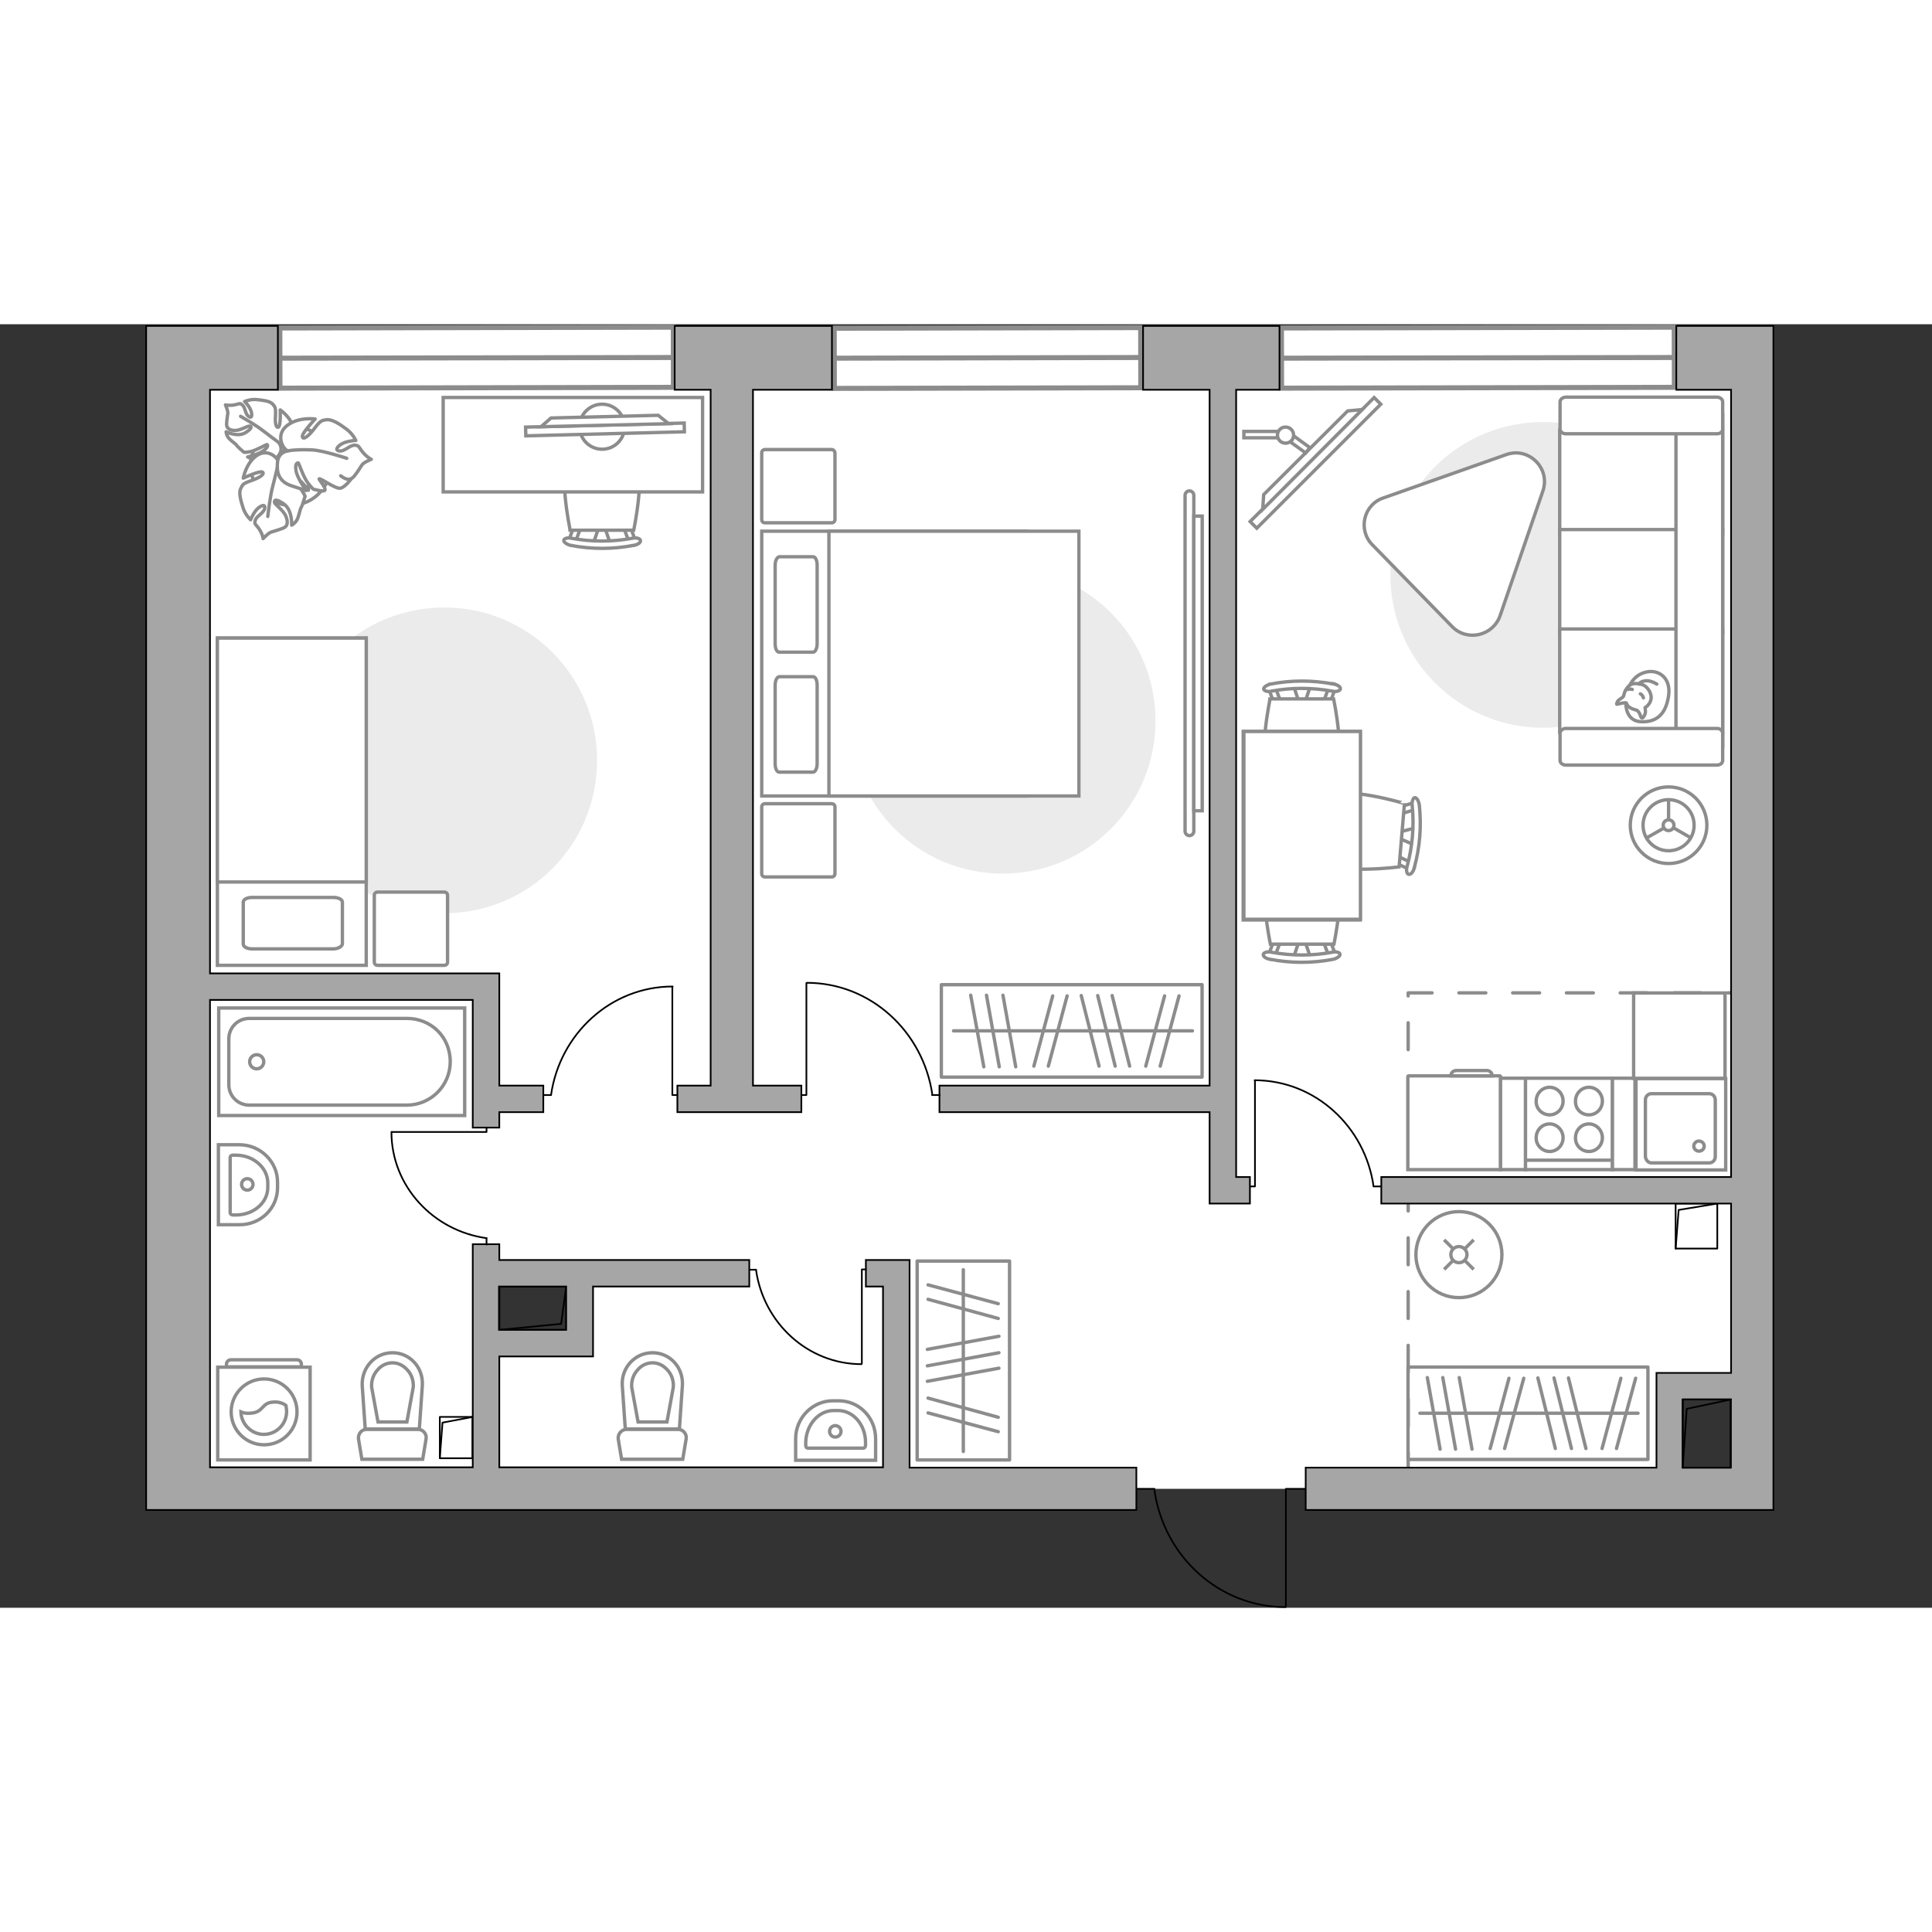 <?xml version="1.0" encoding="utf-8"?>
<!-- Generator: Adobe Illustrator 27.2.0, SVG Export Plug-In . SVG Version: 6.00 Build 0)  -->
<svg version="1.1" xmlns="http://www.w3.org/2000/svg" xmlns:xlink="http://www.w3.org/1999/xlink" x="0px" y="0px"
	 viewBox="0 0 575 382" style="enable-background:new 0 0 575 382;" xml:space="preserve" width="200" height="200">
<rect x="0" y="0" width="575" height="382" fill="#333333" stroke="none"/>
<style type="text/css">
	.st0{fill:#FFFFFF;}
	.st1{fill:#FFFFFF;stroke:#8C8C8C;stroke-width:1.5;stroke-linecap:round;stroke-miterlimit:10;}
	.st2{fill:none;stroke:#8C8C8C;stroke-linecap:round;stroke-linejoin:round;stroke-miterlimit:10;stroke-dasharray:8;}
	.st3{fill:none;stroke:#000000;stroke-width:0.5;stroke-linecap:round;stroke-linejoin:round;stroke-miterlimit:10;}
	.st4{fill:#A6A6A6;stroke:#000000;stroke-width:0.5;stroke-miterlimit:10;}
	.st5{fill:#FFFFFF;stroke:#8C8C8C;stroke-miterlimit:10;}
	.st6{fill:#EBEBEB;}
	.st7{fill:#FFFFFF;stroke:#8C8C8C;stroke-linecap:round;stroke-linejoin:round;stroke-miterlimit:10;}
	.st8{fill:none;stroke:#8C8C8C;stroke-linecap:round;stroke-linejoin:round;stroke-miterlimit:10;}
	.st9{fill-rule:evenodd;clip-rule:evenodd;fill:#FFFFFF;fill-opacity:0.1;stroke:#8C8C8C;stroke-miterlimit:10;}
</style>
<g id="bg_1_">
	<path class="st0" d="M53,9.9V345l285.2,1.6h50.4h108.3v-30.1h24.6V9.9H53z M172.5,303.8h-27.8v-21.1h27.8V303.8z"/>
</g>
<g id="windows_1_">
	<g>
		
			<rect x="83.3" y="1" transform="matrix(1 -2.093540e-03 2.093540e-03 1 -2.059537e-02 0.297)" class="st1" width="117.1" height="17.9"/>
		<line class="st1" x1="83.3" y1="10.1" x2="200.3" y2="9.9"/>
	</g>
	<g>
		
			<rect x="248.3" y="1.1" transform="matrix(1 -2.093499e-03 2.093499e-03 1 -2.030182e-02 0.615)" class="st1" width="91.2" height="17.9"/>
		<line class="st1" x1="248.3" y1="10.1" x2="339.5" y2="9.9"/>
	</g>
	<g>
		
			<rect x="381.4" y="1" transform="matrix(1 -2.093540e-03 2.093540e-03 1 -1.994704e-02 0.921)" class="st1" width="116.9" height="17.9"/>
		<line class="st1" x1="381.4" y1="10.1" x2="498.3" y2="9.9"/>
	</g>
</g>
<g id="plan">
	<polyline class="st2" points="419.1,343.9 419.1,199 522.4,199 	"/>
	<g>
		<polyline class="st3" points="382.7,381.7 382.7,346.6 388.6,346.6 		"/>
		<line class="st3" x1="338.2" y1="346.6" x2="343.6" y2="346.6"/>
		<path class="st3" d="M343.6,347.1c2.8,19.6,19.2,34.7,39,34.7"/>
	</g>
	<g>
		<rect x="130.9" y="325.2" class="st3" width="9.7" height="12.3"/>
		<polyline class="st3" points="130.9,337.4 131.7,326.9 140.7,325.2 		"/>
	</g>
	<g>
		<rect x="498.7" y="261.7" class="st3" width="12.4" height="13.4"/>
		<polyline class="st3" points="498.7,275.1 499.6,263.6 511.1,261.7 		"/>
	</g>
	<g>
		
			<rect x="148.6" y="286.5" transform="matrix(-1 4.024857e-11 -4.024857e-11 -1 317.134 585.808)" class="st3" width="19.9" height="12.9"/>
		<polyline class="st3" points="168.5,286.5 167,297.5 148.6,299.3 		"/>
	</g>
	<g>
		<polygon class="st4" points="340.2,19.5 360,19.5 360,226.6 279.6,226.6 279.6,234.5 360,234.5 360,261.7 363.4,261.7 
			367.9,261.7 372,261.7 372,253.8 367.9,253.8 367.9,19.5 380.8,19.5 380.8,0.5 340.2,0.5 		"/>
		<path class="st4" d="M498.9,0.5v19h16.3v234.3H411.1v7.9h104.1v50.4h-14.3h-6.7H493v28.2H388.6v12.6h126.6h12.6v-12.6V19.5v-7.2
			V0.5H498.9z M500.8,340.3V320h14.3v20.3H500.8z"/>
		<polygon class="st4" points="211.5,226.6 201.6,226.6 201.6,234.5 238.5,234.5 238.5,226.6 224.1,226.6 224.1,19.5 247.6,19.5 
			247.6,0.5 200.8,0.5 200.8,19.5 211.5,19.5 		"/>
		<path class="st4" d="M270.7,278.5h-2.9h-5h-5.1v7.9h5.1v53.8H148.6v-33h20h6.7h1.2v-20.8H223v-7.9h-74.4v-4.7h-7.9v66.4H62.5
			V201.1h78.2v38h7.9v-4.6h13.1v-7.9h-13.1v-25.6V199v-5.8H62.5V19.5h20.2v-19H43.5V15v4.5v333.4h15.8h3.2h275.7v-12.6h-67.5V278.5z
			 M168.5,286.4v12.9h-20v-12.9H168.5z"/>
	</g>
	<g>
		<rect x="500.8" y="320" class="st3" width="14.3" height="20.3"/>
		<polyline class="st3" points="500.8,340.3 502,322.8 515.2,320 		"/>
	</g>
	<g>
		<path id="wc_00000002369971814093530170000009705150340074684587_" class="st5" d="M110.6,316.3"/>
		<g id="Group_26_00000183234753024156688720000009154516805231090849_">
			<path id="Vector_130_00000143601667328208581250000005262805176648393883_" class="st5" d="M109.1,328.9l15.3,0
				c1.5,0,2.7,1.4,2.4,2.9l-1,6h-18.1l-1-6C106.5,330.3,107.6,328.9,109.1,328.9z"/>
			<path id="Vector_131_00000058583888594561084080000005430989972683969690_" class="st5" d="M116.8,306.1c5.2,0,9.2,4.4,8.9,9.7
				l-0.9,13h-16.1l-0.9-13C107.6,310.5,111.6,306.1,116.8,306.1z"/>
			<path id="Vector_132_00000128450376898311683920000015091861926580239798_" class="st5" d="M121.1,326.7l1.9-10.4
				c0.1-1.9-0.5-3.7-1.7-5c-1.2-1.4-2.8-2.2-4.5-2.2c-1.7,0-3.4,0.8-4.5,2.2c-1.2,1.3-1.8,3.1-1.7,5l1.9,10.4H121.1z"/>
		</g>
	</g>
	<g>
		<path id="wc_00000093151588912339970840000006296170844940379782_" class="st5" d="M187.9,316.3"/>
		<g id="Group_26_00000043456158802083956930000017317185432936124836_">
			<path id="Vector_130_00000162319769035592796240000004028927992983663271_" class="st5" d="M186.5,328.9l15.3,0
				c1.5,0,2.7,1.4,2.4,2.9l-1,6H185l-1-6C183.8,330.3,185,328.9,186.5,328.9z"/>
			<path id="Vector_131_00000127760600861815286410000016278761699015081124_" class="st5" d="M194.2,306.1c5.2,0,9.2,4.4,8.9,9.7
				l-0.9,13h-16.1l-0.9-13C184.9,310.5,189,306.1,194.2,306.1z"/>
			<path id="Vector_132_00000049904940939519509340000002369043680785611930_" class="st5" d="M198.5,326.7l1.9-10.4
				c0.1-1.9-0.5-3.7-1.7-5c-1.2-1.4-2.8-2.2-4.5-2.2c-1.7,0-3.4,0.8-4.5,2.2c-1.2,1.3-1.8,3.1-1.7,5l1.9,10.4H198.5z"/>
		</g>
	</g>
	<g>
		<path id="Vector_134_00000070840862577958604670000000039357592211925900_" class="st5" d="M82.6,255.3v1.7c0,6.1-5,11-11.3,11H65
			v-23.8h6.4C77.6,244.3,82.6,249.3,82.6,255.3z"/>
		<path id="Vector_133_00000057122002516103396840000006321731071865581724_" class="st5" d="M79.7,255.6v1.3c0,4.6-4.3,8.2-9.5,8.2
			h-0.9c-0.4,0-0.8-0.3-0.8-0.7V248c0-0.4,0.3-0.7,0.8-0.7h0.9C75.5,247.3,79.7,251.1,79.7,255.6z"/>
		<circle class="st5" cx="73.6" cy="256" r="1.7"/>
	</g>
	<g>
		<path id="Vector_134_00000085209453965781712110000006854331403842251180_" class="st5" d="M247.9,320.4h1.7c6.1,0,11,5,11,11.3
			v6.4h-23.8v-6.4C236.8,325.5,241.8,320.4,247.9,320.4z"/>
		<path id="Vector_133_00000025415507841695992470000006045958020194988956_" class="st5" d="M248.1,323.3h1.3
			c4.6,0,8.2,4.3,8.2,9.5v0.9c0,0.4-0.3,0.8-0.7,0.8l-16.4,0c-0.4,0-0.7-0.3-0.7-0.8v-0.9C239.9,327.6,243.6,323.3,248.1,323.3z"/>
		<circle class="st5" cx="248.6" cy="329.5" r="1.7"/>
	</g>
	<g>
		<g>
			<path id="Vector_135_00000115505528960225611980000008063545263206854290_" class="st5" d="M138.3,203.5l-73.2,0l0,32l73.2,0
				L138.3,203.5z"/>
			<path id="Vector_136_00000059286220825220731540000007824917557915715507_" class="st5" d="M134,219.5L134,219.5
				c0-7.5-5.8-12.9-12.9-12.9l-46.9,0c-3.4,0-6.1,2.7-6.1,6.1l0,13.6c0,3.4,2.7,6.1,6.1,6.1l46.9,0C128.2,232.4,134,226.6,134,219.5
				z"/>
		</g>
		<circle class="st5" cx="76.4" cy="219.5" r="2.1"/>
	</g>
	<g>
		<g id="Group_27_00000036228535392148199470000009003970487551512503_">
			<path id="Vector_140_00000023983414353519629480000007790020534362251432_" class="st5" d="M513.6,224.5l-26.7,0l0,27.2l26.7,0
				L513.6,224.5z"/>
		</g>
		<path id="Vector_141_00000052791420848206243890000016987259823298693799_" class="st5" d="M491.5,249.6l17.2,0
			c1,0,1.8-0.8,1.8-1.9l0-16.8c0-1.1-0.8-1.9-1.8-1.9l-17.2,0c-1,0-1.8,0.8-1.8,1.9l0,16.8C489.8,248.8,490.6,249.6,491.5,249.6z"/>
		<path id="Vector_139_00000002377217434868353910000013981722726368057020_" class="st5" d="M505.6,243.1c0.9,0,1.6,0.7,1.6,1.5
			c0,0.9-0.7,1.5-1.6,1.5c-0.8,0-1.5-0.7-1.5-1.5C504.1,243.8,504.8,243.1,505.6,243.1z"/>
	</g>
</g>
<g id="furniture_1_">
	<g>
		<path id="Vector_142_00000149378273983774977580000007824214763703941774_" class="st5" d="M479.9,224.4l-25.9,0l0,27.2l25.9,0
			L479.9,224.4z"/>
		<g id="Group_28_00000147179462842894683840000016091786736084301488_">
			<g id="Group_29_00000178926301784052199680000016785712309753626528_">
				<path id="Vector_143_00000148660237831812558010000003174860937428921259_" class="st5" d="M461.2,235.3c2.2,0,4-1.8,4-4.1
					c0-2.3-1.8-4.1-4-4.1c-2.2,0-4,1.8-4,4.1C457.1,233.5,459,235.3,461.2,235.3z"/>
				<path id="Vector_144_00000028284179616957635620000018102251667415723446_" class="st5" d="M461.2,246.2c2.2,0,4-1.8,4-4.1
					c0-2.2-1.8-4.1-4-4.1c-2.2,0-4,1.8-4,4.1C457.1,244.3,459,246.2,461.2,246.2z"/>
			</g>
			<g id="Group_30_00000122713419103912447960000010409161706093404038_">
				<path id="Vector_145_00000088134888506848785150000018144228010897960598_" class="st5" d="M472.9,235.3c2.2,0,4-1.8,4-4.1
					c0-2.3-1.8-4.1-4-4.1c-2.2,0-4,1.8-4,4.1C468.8,233.5,470.6,235.3,472.9,235.3z"/>
				<path id="Vector_146_00000039095517675197377090000017025402115907464323_" class="st5" d="M472.9,246.2c2.2,0,4-1.8,4-4.1
					c0-2.2-1.8-4.1-4-4.1c-2.2,0-4,1.8-4,4.1C468.8,244.3,470.6,246.2,472.9,246.2z"/>
			</g>
		</g>
		<path id="Vector_147_00000140697863560212282730000014755033355548954540_" class="st5" d="M454,248.8l25.6,0"/>
	</g>
	<g>
		<path id="Vector_8_00000054255924273290289950000015724806318835802558_" class="st5" d="M446.3,223.7h-27.1
			c-0.1,0-0.2,0.1-0.2,0.2v27.7l27.6,0l0-27.7C446.5,223.8,446.5,223.7,446.3,223.7z"/>
		<path id="Vector_9_00000049195133184656542590000010591165911903254459_" class="st5" d="M431.8,223.7h12.3c0-0.9-0.7-1.6-1.6-1.6
			h-9C432.5,222.1,431.8,222.8,431.8,223.7z"/>
	</g>
	<rect x="446.6" y="224.4" class="st5" width="7.4" height="27.2"/>
	<rect x="479.9" y="224.4" class="st5" width="6.7" height="27.2"/>
	
		<rect x="487.1" y="198.1" transform="matrix(-1.836970e-16 1 -1 -1.836970e-16 711.499 -288.073)" class="st5" width="25.4" height="27.2"/>
	<g id="Group_34_00000165953896987006020780000008590942165867708822_">
		<path id="Vector_158_00000071535739091090933330000004215103681196452254_" class="st3" d="M116.6,240.4l28.2,0v-1.2"/>
		<path id="Vector_159_00000005950424871543817050000006918992393522047399_" class="st3" d="M144.8,273.9V272"/>
		<path id="Vector_160_00000125569371259493722110000010023856908225019296_" class="st3" d="M144.8,272
			c-15.9-2.2-28.3-15.5-28.3-31.6"/>
	</g>
	<g id="Group_34_00000060725259109430354520000012217288162686344064_">
		<path id="Vector_158_00000048500996577923687680000011220968543010087300_" class="st3" d="M200.1,197.2v32.2h1.4"/>
		<path id="Vector_159_00000155863965647977167350000006321614528891734961_" class="st3" d="M161.8,229.4h2.2"/>
		<path id="Vector_160_00000073702447682125747890000016480409461022219415_" class="st3" d="M164,229.4
			c2.6-18.2,17.8-32.3,36.2-32.3"/>
	</g>
	<g id="Group_34_00000162319528093910807080000006561634749385480883_">
		<path id="Vector_158_00000130612288966780958760000018325847860676119224_" class="st3" d="M240,196.1v33.3h-1.4"/>
		<path id="Vector_159_00000103230411868734886920000016278059114236518809_" class="st3" d="M279.7,229.4h-2.3"/>
		<path id="Vector_160_00000070078548737214219240000012746062403853835411_" class="st3" d="M277.5,229.4
			c-2.7-18.9-18.4-33.4-37.4-33.4"/>
	</g>
	<g id="Group_34_00000070084794335624210180000001055621922892922038_">
		<path id="Vector_158_00000130634012215636587840000015099872241486575277_" class="st3" d="M373.5,225.1v31.5h-1.3"/>
		<path id="Vector_159_00000063630345825136622640000008799762983106044314_" class="st3" d="M411,256.6h-2.1"/>
		<path id="Vector_160_00000098220107609802735940000016645213751237132705_" class="st3" d="M408.8,256.6
			c-2.5-17.8-17.4-31.6-35.4-31.6"/>
	</g>
	<g id="Group_34_00000173128824418184474850000005626281931047608197_">
		<path id="Vector_158_00000084520133285502078230000011922697566206227332_" class="st3" d="M256.5,309.3v-28h1.2"/>
		<path id="Vector_159_00000059988616446925618930000016300107995734959029_" class="st3" d="M223.1,281.4h1.9"/>
		<path id="Vector_160_00000044885585097906180040000008838585484110522792_" class="st3" d="M225,281.4
			c2.2,15.8,15.4,28.1,31.4,28.1"/>
	</g>
	<g>
		
			<rect x="365.5" y="39.8" transform="matrix(0.707 -0.707 0.707 0.707 85.518 288.993)" class="st5" width="52.2" height="2.8"/>
		<polygon class="st5" points="401.1,25.8 376.1,50.7 375.8,55.1 405.4,25.4 		"/>
		<g>
			<path class="st5" d="M380.2,33c0-0.4,0.1-0.8,0.3-1.1h-10.3v1.9h10.2C380.2,33.6,380.2,33.3,380.2,33z"/>
			<path class="st5" d="M385,33.2c-0.1,0.7-0.4,1.4-1,1.8l4.6,3.3l1.2-1.6L385,33.2z"/>
		</g>
		<circle class="st5" cx="382.6" cy="33" r="2.4"/>
	</g>
	<g>
		<g id="Group_2_00000040535190738408153060000009229693044507917241_">
			<g id="Group_3_00000119811702473536017650000013373472604014115465_">
				<path id="Vector_10_00000114046745761514192200000017185714536334945691_" class="st5" d="M385,107.7l1.8,5.3h1.4l1.8-5.3H385z"
					/>
			</g>
			<g id="Group_4_00000029741418765574340100000010822396736432718728_">
				<path id="Vector_11_00000131361576726113154450000006442281861439591831_" class="st5" d="M395,112.8c0.5,0,0.9-0.3,1-0.6
					l1.6-4.3c0.2-0.4-0.2-0.8-0.7-0.9c-0.6-0.1-1.2,0.2-1.2,0.5l-1.6,4.3c-0.2,0.4,0.2,0.8,0.7,0.9
					C394.8,112.8,394.9,112.8,395,112.8z"/>
			</g>
			<g id="Group_5_00000000201592445193125860000005663045562653354681_">
				<path id="Vector_12_00000068675296867668081560000016866632303301255354_" class="st5" d="M380,112.8c0.1,0,0.2,0,0.3,0
					c0.6-0.1,0.9-0.5,0.7-0.9l-1.6-4.3c-0.2-0.4-0.7-0.6-1.3-0.5c-0.6,0.1-0.9,0.5-0.7,0.9l1.6,4.3
					C379.1,112.6,379.5,112.8,380,112.8z"/>
			</g>
			<path id="Vector_13_00000118364391595296305130000015837581208487809715_" class="st5" d="M378,133.7c3.3,3.3,15.6,3.3,18.9,0
				c3.9-3.9,0-22.2,0-22.2H378C378,111.6,374.1,129.8,378,133.7z"/>
			<path id="Vector_14_00000083777077343440305710000017934131513492160181_" class="st5" d="M378.4,109.2c5.9-1.1,12.1-1.1,18.1,0
				c1.2,0.3,2.3-0.1,2.4-0.6c0.2-0.6-0.7-1.3-2-1.5c-6.2-1.2-12.6-1.2-18.8,0c-1.2,0.3-2.1,1-2,1.5
				C376.2,109.1,377.3,109.5,378.4,109.2z"/>
		</g>
		<g id="Group_2_00000009551174310731848420000015075490472831375019_">
			<g id="Group_3_00000041267178187065126970000014015893618292083587_">
				<path id="Vector_10_00000168827327621269063600000001372069194458525314_" class="st5" d="M390,188.4l-1.8-5.3h-1.4l-1.8,5.3
					H390z"/>
			</g>
			<g id="Group_4_00000083771081116399860890000016577730249093343109_">
				<path id="Vector_11_00000085251910254937083780000003133748036726283432_" class="st5" d="M380,183.2c-0.5,0-0.9,0.3-1,0.6
					l-1.6,4.3c-0.2,0.4,0.2,0.8,0.7,0.9c0.6,0.1,1.2-0.2,1.2-0.5l1.6-4.3c0.2-0.4-0.2-0.8-0.7-0.9
					C380.2,183.2,380.1,183.2,380,183.2z"/>
			</g>
			<g id="Group_5_00000035516572870125696510000004710664505767949497_">
				<path id="Vector_12_00000119816027206763248550000007094631076723520924_" class="st5" d="M395,183.2c-0.1,0-0.2,0-0.3,0
					c-0.6,0.1-0.9,0.5-0.7,0.9l1.6,4.3c0.2,0.4,0.7,0.6,1.3,0.5c0.6-0.1,0.9-0.5,0.7-0.9l-1.6-4.3
					C395.9,183.5,395.5,183.2,395,183.2z"/>
			</g>
			<path id="Vector_13_00000031170006659290800130000010535731148604160423_" class="st5" d="M397,162.3c-3.3-3.3-15.6-3.3-18.9,0
				c-3.9,3.9,0,22.2,0,22.2H397C397,184.5,400.9,166.2,397,162.3z"/>
			<path id="Vector_14_00000025435402300338946400000016070513432987577482_" class="st5" d="M396.5,186.9c-5.9,1.1-12.1,1.1-18.1,0
				c-1.2-0.3-2.3,0.1-2.4,0.6c-0.2,0.6,0.7,1.3,2,1.5c6.2,1.2,12.6,1.2,18.8,0c1.2-0.3,2.1-1,2-1.5
				C398.8,187,397.7,186.6,396.5,186.9z"/>
		</g>
		<g id="Group_2_00000119796065092039538110000008284488124176882314_">
			<g id="Group_3_00000152234622966197570560000005354058384947562385_">
				<path id="Vector_10_00000008114097463793858270000015426421263260651396_" class="st5" d="M421.2,149.9l-5.4,1.4l-0.1,1.4
					l5.1,2.2L421.2,149.9z"/>
			</g>
			<g id="Group_4_00000090284316945676095440000017530056375270800781_">
				<path id="Vector_11_00000031892666634529687410000012554278795407885727_" class="st5" d="M415.3,159.5c0,0.5,0.2,0.9,0.5,1
					l4.1,2c0.4,0.2,0.8-0.1,1-0.7c0.2-0.6-0.1-1.2-0.4-1.3l-4.1-2c-0.4-0.2-0.8,0.1-1,0.7C415.3,159.3,415.3,159.4,415.3,159.5z"/>
			</g>
			<g id="Group_5_00000030469718342634484640000015041993791906811266_">
				<path id="Vector_12_00000170997739280179324920000018367680633967395204_" class="st5" d="M416.5,144.5c0,0.1,0,0.2,0,0.3
					c0.1,0.6,0.4,0.9,0.8,0.8l4.4-1.3c0.4-0.1,0.7-0.7,0.6-1.3c-0.1-0.6-0.4-0.9-0.8-0.8l-4.4,1.3
					C416.9,143.6,416.6,144,416.5,144.5z"/>
			</g>
			<path id="Vector_13_00000175314196905898903120000016435091033435930523_" class="st5" d="M395.9,140.8
				c-3.6,3.1-4.6,15.3-1.6,18.9c3.6,4.2,22.1,1.8,22.1,1.8l1.6-18.9C418,142.7,400.1,137.2,395.9,140.8z"/>
			<path id="Vector_14_00000119081736816536223930000009043134394228908437_" class="st5" d="M420.3,143.3c0.6,6,0.1,12.1-1.5,18
				c-0.4,1.2-0.1,2.3,0.4,2.4c0.6,0.2,1.4-0.6,1.7-1.9c1.7-6.1,2.2-12.5,1.5-18.8c-0.2-1.2-0.8-2.2-1.4-2.1
				C420.6,141,420.1,142.1,420.3,143.3z"/>
		</g>
		<g>
			<path id="Vector_35_00000077306838677803114010000013966847646435426729_" class="st5" d="M370.1,177.3h34.7v-56.1h-28.1h-6.7
				V177.3z"/>
			<path class="st5" d="M404.9,177.1h-34.7v-55.9h34.7V177.1z"/>
		</g>
	</g>
	<path id="Vector_00000016768225380419009250000018041561976900533650_" class="st6" d="M459.3,29.1c25.1,0,45.5,20.3,45.5,45.5
		s-20.3,45.5-45.5,45.5c-25.1,0-45.5-20.3-45.5-45.5S434.1,29.1,459.3,29.1z"/>
	<path id="Vector_00000168802061062789068920000000270643019537694358_" class="st6" d="M298.4,72.5c25.1,0,45.5,20.3,45.5,45.5
		s-20.3,45.5-45.5,45.5S253,143.1,253,118S273.3,72.5,298.4,72.5z"/>
	<path id="Vector_00000119808928120716932240000006276007019734528952_" class="st6" d="M132.2,84.3c25.1,0,45.5,20.3,45.5,45.5
		s-20.3,45.5-45.5,45.5s-45.5-20.3-45.5-45.5S107,84.3,132.2,84.3z"/>
	<g>
		<path id="Vector_54_00000143593997635879461700000000746351540484039603_" class="st5" d="M512.7,31.5v30.8h-48.5V31.5H512.7z"/>
		<path id="Vector_55_00000031203763111658740960000015514178930450967942_" class="st5" d="M512.7,61.1v30.8h-48.5V61.1H512.7z"/>
		<path id="Vector_56_00000077326567319269585890000003868787498394899088_" class="st5" d="M512.7,90.7v30.8h-48.5V90.7H512.7z"/>
		<path id="Vector_57_00000058548305475737744610000014004654429325812124_" class="st5" d="M498.8,29.9l13.9-2.9v98.8h-13.9V29.9z"
			/>
		<path id="Vector_58_00000028295942349260665320000011395511432090655113_" class="st5" d="M511,32.6h-45c-0.9,0-1.7-0.6-1.7-1.4
			v-8.1c0-0.7,0.8-1.4,1.7-1.4h45c0.9,0,1.7,0.6,1.7,1.4v8.1C512.7,32,512,32.6,511,32.6z"/>
		<path id="Vector_59_00000045598419235850900000000003635352521524712599_" class="st5" d="M511,131.2h-45c-0.9,0-1.7-0.6-1.7-1.4
			v-8.1c0-0.7,0.8-1.4,1.7-1.4h45c0.9,0,1.7,0.6,1.7,1.4v8.1C512.7,130.6,512,131.2,511,131.2z"/>
		<g>
			<path class="st7" d="M483.9,112.9c0,0-0.2,5.2,4.5,5.4s7.4-2.3,8.2-7.7c0.8-5.4-3-7.9-6.6-7.1
				C486.3,104.3,483.9,107.7,483.9,112.9z"/>
			<path class="st7" d="M487.2,114.9c0,0,0.7,0.5,1,1.5c0.3,1,0.6,0.8,0.6,0.8s1.1-0.9,0.9-2.3c-0.1-0.7-0.1-0.8-0.1-0.8
				s1.6-0.9,1.8-2.7c0.2-1.8-1.3-3.7-2.5-4.1c-1.2-0.4-2.9-0.6-3.8,0.1c-1,0.7-1.7,2.1-1.8,3c-0.2,0.9-1.5,1.1-1.9,1.9
				c-0.4,0.8-0.2,0.8-0.2,0.8s2.4-0.6,2.8-0.4C484.3,113,484,114.1,487.2,114.9z"/>
			<path class="st7" d="M488.2,110c0,0,0.7,0.3,0.9,1.2"/>
			<path class="st7" d="M485.8,108.7c0,0-0.7-0.3-1.3,0"/>
			<path class="st8" d="M487.8,107.1c0,0,0.2-0.8,2.1-1c1.5-0.1,3.2,1,3.2,1"/>
		</g>
	</g>
	<path class="st5" d="M432.2,90l-23.8-24.4c-4.3-4.4-2.6-11.9,3.3-13.9l36.6-12.9c6.7-2.4,13.2,4.1,10.9,10.8l-12.8,37.3
		C444.2,92.8,436.6,94.5,432.2,90z"/>
	
		<rect x="280.2" y="196.6" transform="matrix(-1 -1.224647e-16 1.224647e-16 -1 637.964 420.665)" class="st8" width="77.6" height="27.5"/>
	<line class="st8" x1="302.3" y1="221" x2="298.5" y2="199.7"/>
	<line class="st8" x1="297.4" y1="221" x2="293.6" y2="199.7"/>
	<line class="st8" x1="292.8" y1="221" x2="288.9" y2="199.7"/>
	<line class="st8" x1="312" y1="220.8" x2="317.6" y2="199.9"/>
	<line class="st8" x1="307.7" y1="220.8" x2="313.3" y2="199.9"/>
	<line class="st8" x1="345.3" y1="220.8" x2="350.9" y2="199.9"/>
	<line class="st8" x1="341" y1="220.8" x2="346.6" y2="199.9"/>
	<line class="st8" x1="336.2" y1="220.8" x2="331" y2="199.8"/>
	<line class="st8" x1="327.1" y1="220.8" x2="321.8" y2="199.8"/>
	<line class="st8" x1="331.9" y1="220.8" x2="326.7" y2="199.8"/>
	<line class="st8" x1="354.9" y1="210.3" x2="283.8" y2="210.3"/>
	
		<rect x="419" y="310.4" transform="matrix(-1 -1.224647e-16 1.224647e-16 -1 909.457 648.264)" class="st8" width="71.4" height="27.5"/>
	<line class="st8" x1="438.1" y1="334.8" x2="434.3" y2="313.5"/>
	<line class="st8" x1="433.2" y1="334.8" x2="429.4" y2="313.5"/>
	<line class="st8" x1="428.6" y1="334.8" x2="424.8" y2="313.5"/>
	<line class="st8" x1="447.8" y1="334.6" x2="453.5" y2="313.7"/>
	<line class="st8" x1="443.5" y1="334.6" x2="449.1" y2="313.7"/>
	<line class="st8" x1="481.1" y1="334.6" x2="486.8" y2="313.7"/>
	<line class="st8" x1="476.8" y1="334.6" x2="482.4" y2="313.7"/>
	<line class="st8" x1="472" y1="334.6" x2="466.8" y2="313.6"/>
	<line class="st8" x1="462.9" y1="334.6" x2="457.7" y2="313.6"/>
	<line class="st8" x1="467.7" y1="334.6" x2="462.5" y2="313.6"/>
	<line class="st8" x1="487.5" y1="324.1" x2="422.6" y2="324.1"/>
	
		<rect x="257.1" y="294.6" transform="matrix(-2.400704e-10 1 -1 -2.400704e-10 595.063 21.712)" class="st8" width="59.2" height="27.5"/>
	<line class="st8" x1="297.3" y1="301.2" x2="276" y2="305.1"/>
	<line class="st8" x1="297.3" y1="306.1" x2="276" y2="310"/>
	<line class="st8" x1="297.3" y1="310.7" x2="276" y2="314.6"/>
	<line class="st8" x1="297.1" y1="291.5" x2="276.2" y2="285.9"/>
	<line class="st8" x1="297.1" y1="295.9" x2="276.2" y2="290.2"/>
	<line class="st8" x1="297.1" y1="325.3" x2="276.2" y2="319.6"/>
	<line class="st8" x1="297.1" y1="329.6" x2="276.2" y2="324"/>
	<line class="st8" x1="286.7" y1="281.4" x2="286.7" y2="335.5"/>
	<g>
		<circle class="st5" cx="434.2" cy="276.9" r="12.8"/>
		<line class="st5" x1="438.6" y1="272.5" x2="436" y2="275.1"/>
		<circle class="st5" cx="434.2" cy="276.9" r="2.4"/>
		<line class="st5" x1="432.4" y1="278.7" x2="429.8" y2="281.3"/>
		<line class="st5" x1="438.6" y1="281.3" x2="436" y2="278.7"/>
		<line class="st5" x1="432.4" y1="275.1" x2="429.8" y2="272.5"/>
	</g>
	<g>
		<path class="st5" d="M92.3,310.4l-27.5,0l0,27.6l27.5,0L92.3,310.4z"/>
		<path class="st9" d="M88.4,308.2l-19.7,0c-0.7,0-1.3,0.6-1.3,1.3l0,0.8l22.3,0v-0.8C89.7,308.8,89.1,308.2,88.4,308.2z"/>
	</g>
	<circle class="st5" cx="78.6" cy="323.7" r="9.8"/>
	<path class="st5" d="M81.2,320.8c-3.4,0.2-2.7,3.1-6.7,3.3c-1.3,0.1-2.1-0.1-2.8-0.4c0.1,3.7,3.2,6.7,6.8,6.7
		c3.8,0,6.8-3.1,6.8-6.8c0-0.6-0.1-1.2-0.2-1.8C84.4,321.2,82.9,320.6,81.2,320.8z"/>
	<g>
		<circle class="st5" cx="496.6" cy="149.1" r="11.4"/>
		<circle class="st5" cx="496.6" cy="149.1" r="7.6"/>
		<circle class="st5" cx="496.6" cy="149.1" r="1.6"/>
		<path class="st5" d="M496.6,149.1"/>
		<line class="st5" x1="496.6" y1="147.5" x2="496.6" y2="141.5"/>
		<line class="st5" x1="498.1" y1="149.9" x2="503.3" y2="152.9"/>
		<line class="st5" x1="495.3" y1="149.9" x2="490" y2="152.9"/>
	</g>
	<g>
		<path id="Vector_98_00000026147879994173847750000004655506459058284728_" class="st5" d="M305.6,140.3V61.6h-78.9v78.8H305.6z"/>
		<path id="Vector_99_00000103946683468232586750000006456922473490658491_" class="st5" d="M321.1,61.6v78.8h-74.4V70.9v-9.3h10.1
			H321.1z"/>
		<path id="Vector_100_00000108308279912394299740000013286596464323806877_" class="st8" d="M230.7,107.4v23.4
			c0,1.4,0.5,2.5,1.2,2.5H242c0.6,0,1.2-1.1,1.2-2.5v-23.4c0-1.4-0.5-2.5-1.2-2.5h-10.1C231.2,105,230.7,106.1,230.7,107.4z"/>
		<path id="Vector_101_00000177443957300448866090000007033548166361683588_" class="st8" d="M230.7,71.7v23.4
			c0,1.4,0.5,2.5,1.2,2.5H242c0.6,0,1.2-1.1,1.2-2.5V71.7c0-1.4-0.5-2.5-1.2-2.5h-10.1C231.2,69.4,230.7,70.4,230.7,71.7z"/>
	</g>
	<path id="Vector_5_00000007403552669430876140000005083394525026643633_" class="st7" d="M247.5,37.3h-19.8c-0.6,0-1,0.4-1,1v19.8
		c0,0.6,0.4,1,1,1h19.8c0.6,0,1-0.4,1-1V38.4C248.5,37.8,248.1,37.3,247.5,37.3z"/>
	<path id="Vector_5_00000002350181433477419630000013143665796876659842_" class="st7" d="M247.5,142.7h-19.8c-0.6,0-1,0.4-1,1v19.8
		c0,0.6,0.4,1,1,1h19.8c0.6,0,1-0.4,1-1v-19.8C248.5,143.1,248.1,142.7,247.5,142.7z"/>
	<g>
		<path class="st5" d="M355.3,150.9c0,0.7-0.6,1.3-1.3,1.3s-1.3-0.6-1.3-1.3l0-100c0-0.7,0.6-1.3,1.3-1.3c0.7,0,1.3,0.6,1.3,1.3
			L355.3,150.9z"/>
		<rect x="355.3" y="57.1" class="st5" width="2.5" height="87.7"/>
	</g>
	<g>
		<path id="Vector_2_00000106132375648693997860000009196602504319590017_" class="st5" d="M64.7,93.4H109v97.4H64.7V93.4z"/>
		<path id="Vector_3_00000127763689100438327360000017097418746611049662_" class="st5" d="M109,93.4H64.7V166h39h5.3v-9.9V93.4z"/>
		<path id="Vector_4_00000045603261794259533440000017636867149555299257_" class="st8" d="M99.2,185.9H75c-1.4,0-2.6-0.6-2.6-1.4
			V172c0-0.8,1.1-1.4,2.6-1.4h24.3c1.4,0,2.6,0.6,2.6,1.4v12.5C101.7,185.3,100.5,185.9,99.2,185.9z"/>
	</g>
	<path id="Vector_5_00000165920930823016229730000002502354133657589654_" class="st7" d="M133.2,170v19.8c0,0.6-0.4,1-1,1h-19.8
		c-0.6,0-1-0.4-1-1V170c0-0.6,0.4-1,1-1h19.8C132.8,169,133.2,169.4,133.2,170z"/>
	<g id="Group_2_00000132773052525276241870000009273874758565173417_">
		<g id="Group_3_00000173157210121568137740000007784495779914532287_">
			<path id="Vector_10_00000166648363260569230780000017441411962131173551_" class="st5" d="M176.6,65.2l1.8-5.3h1.4l1.8,5.3H176.6
				z"/>
		</g>
		<g id="Group_4_00000145037120024360914440000006556325712223339656_">
			<path id="Vector_11_00000067225880716026194330000004526572176187698871_" class="st5" d="M186.7,60c0.5,0,0.9,0.3,1,0.6l1.6,4.3
				c0.2,0.4-0.2,0.8-0.7,0.9c-0.6,0.1-1.2-0.2-1.2-0.5l-1.6-4.3c-0.2-0.4,0.2-0.8,0.7-0.9C186.5,60,186.6,60,186.7,60z"/>
		</g>
		<g id="Group_5_00000122713531465665483050000010647837853908249497_">
			<path id="Vector_12_00000013900345017637154270000014285456373163666362_" class="st5" d="M171.7,60c0.1,0,0.2,0,0.3,0
				c0.6,0.1,0.9,0.5,0.7,0.9l-1.6,4.3c-0.2,0.4-0.7,0.6-1.3,0.5c-0.6-0.1-0.9-0.5-0.7-0.9l1.6-4.3C170.7,60.3,171.2,60,171.7,60z"/>
		</g>
		<path id="Vector_13_00000050657129268744665240000005059845570225050799_" class="st5" d="M169.7,39.1c3.3-3.3,15.6-3.3,18.9,0
			c3.9,3.9,0,22.2,0,22.2h-18.9C169.7,61.3,165.8,43,169.7,39.1z"/>
		<path id="Vector_14_00000148642963246226482430000007139935750998239660_" class="st5" d="M170.1,63.7c5.9,1.1,12.1,1.1,18.1,0
			c1.2-0.3,2.3,0.1,2.4,0.6c0.2,0.6-0.7,1.3-2,1.5c-6.2,1.2-12.6,1.2-18.8,0c-1.2-0.3-2.1-1-2-1.5C167.8,63.8,168.9,63.4,170.1,63.7
			z"/>
	</g>
	<path id="Vector_36_00000103952691553303655980000010373352085286227380_" class="st5" d="M209.1,49.9h-77.2V21.8h62.4h14.8V49.9z"
		/>
	<g>
		<circle class="st5" cx="179.2" cy="30.5" r="6.7"/>
		<g>
			
				<rect x="156.4" y="30" transform="matrix(1 -2.554044e-02 2.554044e-02 1 -0.741 4.608)" class="st5" width="47.2" height="2.6"/>
			<polygon class="st5" points="195.9,27.1 164,27.9 161,30.5 199,29.6 			"/>
		</g>
	</g>
	<g>
		<path id="Vector_60_00000105393188186484268920000008093912641476492194_" class="st5" d="M78.4,33.3c-4.8,4.5-5.1,12-0.6,16.8
			c4.5,4.8,12,5.1,16.8,0.6c4.8-4.5,5.1-12,0.6-16.8C90.7,29.1,83.1,28.8,78.4,33.3z"/>
		<path class="st7" d="M83,35.3c0,0,1.4,1.6,0.1,3.5s-3.1,3.3-6.2,2.1c-3.1-1.3-3.2-1.4-3.2-1.4s3.4-0.8,4.9-2
			c1.5-1.2,1-1.7,0.8-1.7c-0.2,0-3.1,1.7-4.8,2.1c-1.7,0.3-2,0.2-2,0.2s-2-1.7-2.2-2.1c-0.2-0.4-1.7-1.3-2.4-2.2
			c-0.7-0.9-0.7-1.8-0.7-1.8s3.4,1.7,5.7,0.3c2.3-1.4,1.8-2,1.3-2c-0.6-0.1-2.9,1.4-4.4,1.3c-1.5,0-2.2-0.6-2.4-1.3
			c-0.2-0.7,0.2-3.1,0.3-3.8c0.1-0.7-0.7-2.5-0.7-2.5s1.1,0.3,2.7,0c1.6-0.3,1.5-0.7,2.4,0.1c0.9,0.8,0.7,2.7,1.9,3.4
			c1.1,0.7,1-1.1,0.3-2.4c-0.7-1.3-1.6-2.1-1.6-2.1s1.5-0.7,3.4-0.6c1.9,0.2,4,0.4,4.9,1.3c0.8,0.9,1,1.1,0.9,3.5
			c-0.2,2.4,0.2,3.8,0.9,3.4c0.7-0.5,0.5-5.1,0.5-5.1s3.3,2.2,3.9,5.5C87.7,34.2,84.6,35.7,83,35.3z"/>
		<path class="st8" d="M71.6,27.4c0,0,4.7,2.7,6.7,4.3c1.3,1,3.8,2.9,4.8,3.6c1.5,1.1,2.6,2.7,3.3,4.4"/>
		<path class="st7" d="M83,41.3c0,0,1-2.2,3.7-1.7c2.7,0.6,5,1.8,5.1,5.7c0.1,3.9,0,4.1,0,4.1s-2.4-3.3-4.4-4.3
			c-1.9-1-2.3-0.2-2.2-0.1c0.1,0.2,3.3,2.5,4.4,4.1c1.1,1.7,1.2,2.1,1.2,2.1s-0.9,3-1.2,3.4c-0.3,0.4-0.6,2.4-1.2,3.6
			c-0.7,1.2-1.6,1.6-1.6,1.6s0.3-4.4-2.3-6.3c-2.6-1.8-2.9-1.1-2.8-0.4c0.2,0.6,2.8,2.4,3.4,4.1c0.7,1.7,0.4,2.7-0.3,3.2
			c-0.7,0.5-3.4,1.2-4.2,1.5s-2.3,1.9-2.3,1.9s-0.1-1.3-1.2-2.9c-1.1-1.6-1.5-1.3-1.1-2.6c0.4-1.3,2.6-2.1,2.8-3.6
			c0.2-1.5-1.7-0.5-2.7,0.8c-1,1.3-1.5,2.7-1.5,2.7s-1.5-1.3-2.2-3.4c-0.7-2.2-1.4-4.5-0.8-5.8c0.6-1.3,0.7-1.6,3.3-2.5
			c2.6-0.9,4-2,3.2-2.5c-0.8-0.5-5.7,1.8-5.7,1.8s0.8-4.5,4-6.7C79.6,36.9,82.6,39.5,83,41.3z"/>
		<path class="st8" d="M79.7,57.2c0,0,0.7-6.3,1.5-9.1c0.5-1.8,1.3-5.4,1.7-6.9c0.5-2.1,1.7-4,3.2-5.5"/>
		<g>
			<path class="st7" d="M101.4,45.1c1.5,1.2,2.7,1.3,3.4,0.7c0.8-0.5,2.4-3.1,2.9-3.9c0.5-0.8,2.8-1.7,2.8-1.7s-1.3-0.6-2.6-2.2
				c-1.3-1.6-0.9-1.9-2.4-2c-1.5,0-3,2-4.6,1.7c-1.6-0.3,0-1.9,1.7-2.5c1.7-0.6,3.3-0.6,3.3-0.6s-0.8-1.9-2.8-3.4s-4.2-2.9-5.8-2.8
				c-1.5,0.2-1.9,0.2-3.7,2.6c-1.8,2.4-3.4,3.5-3.6,2.5c-0.3-1,3.8-5.3,3.8-5.3s-4.9-0.7-8.3,1.9c-3.4,2.6-1.7,6.6,0.1,7.6
				c0,0-2.7,0.3-3,3.3c-0.3,2.9,0.2,5.8,4.2,7.1s4.3,1.4,4.3,1.4s-2.6-3.6-3-5.9c-0.4-2.3,0.5-2.4,0.7-2.3c0.2,0.2,1.5,4.2,2.8,5.9
				c1.3,1.7,1.7,1.9,1.7,1.9s3.2,0.9,3.4,0.3c0.4-0.8-2-3.3-1.7-3.4c0.5-0.2,4.9,3.1,6.3,2.8c1.5-0.3,3.4-3,3.4-3"/>
			<path class="st8" d="M103.2,39.9c0,0-7.2-2.4-10.4-2.5c-2.1-0.1-5.1-0.1-7.2,0.3"/>
		</g>
	</g>
</g>
<g id="points">
	<path id="hallway" class="st4" d="M278.6,256"/>
	<path id="wc" class="st4" d="M229.3,306.1"/>
	<path id="wc_x5F_bedroom" class="st4" d="M107.9,273.8"/>
	<path id="wardrobe" class="st4" d="M469.4,290.2"/>
	<path id="kitchen" class="st4" d="M467,213.3"/>
	<path id="bedroom_x5F_1" class="st4" d="M146.4,117.2"/>
	<path id="bedroom_x5F_2" class="st4" d="M292.8,114.6"/>
	<path id="bedroom_x5F_3" class="st4" d="M442.2,114.6"/>
</g>
</svg>

